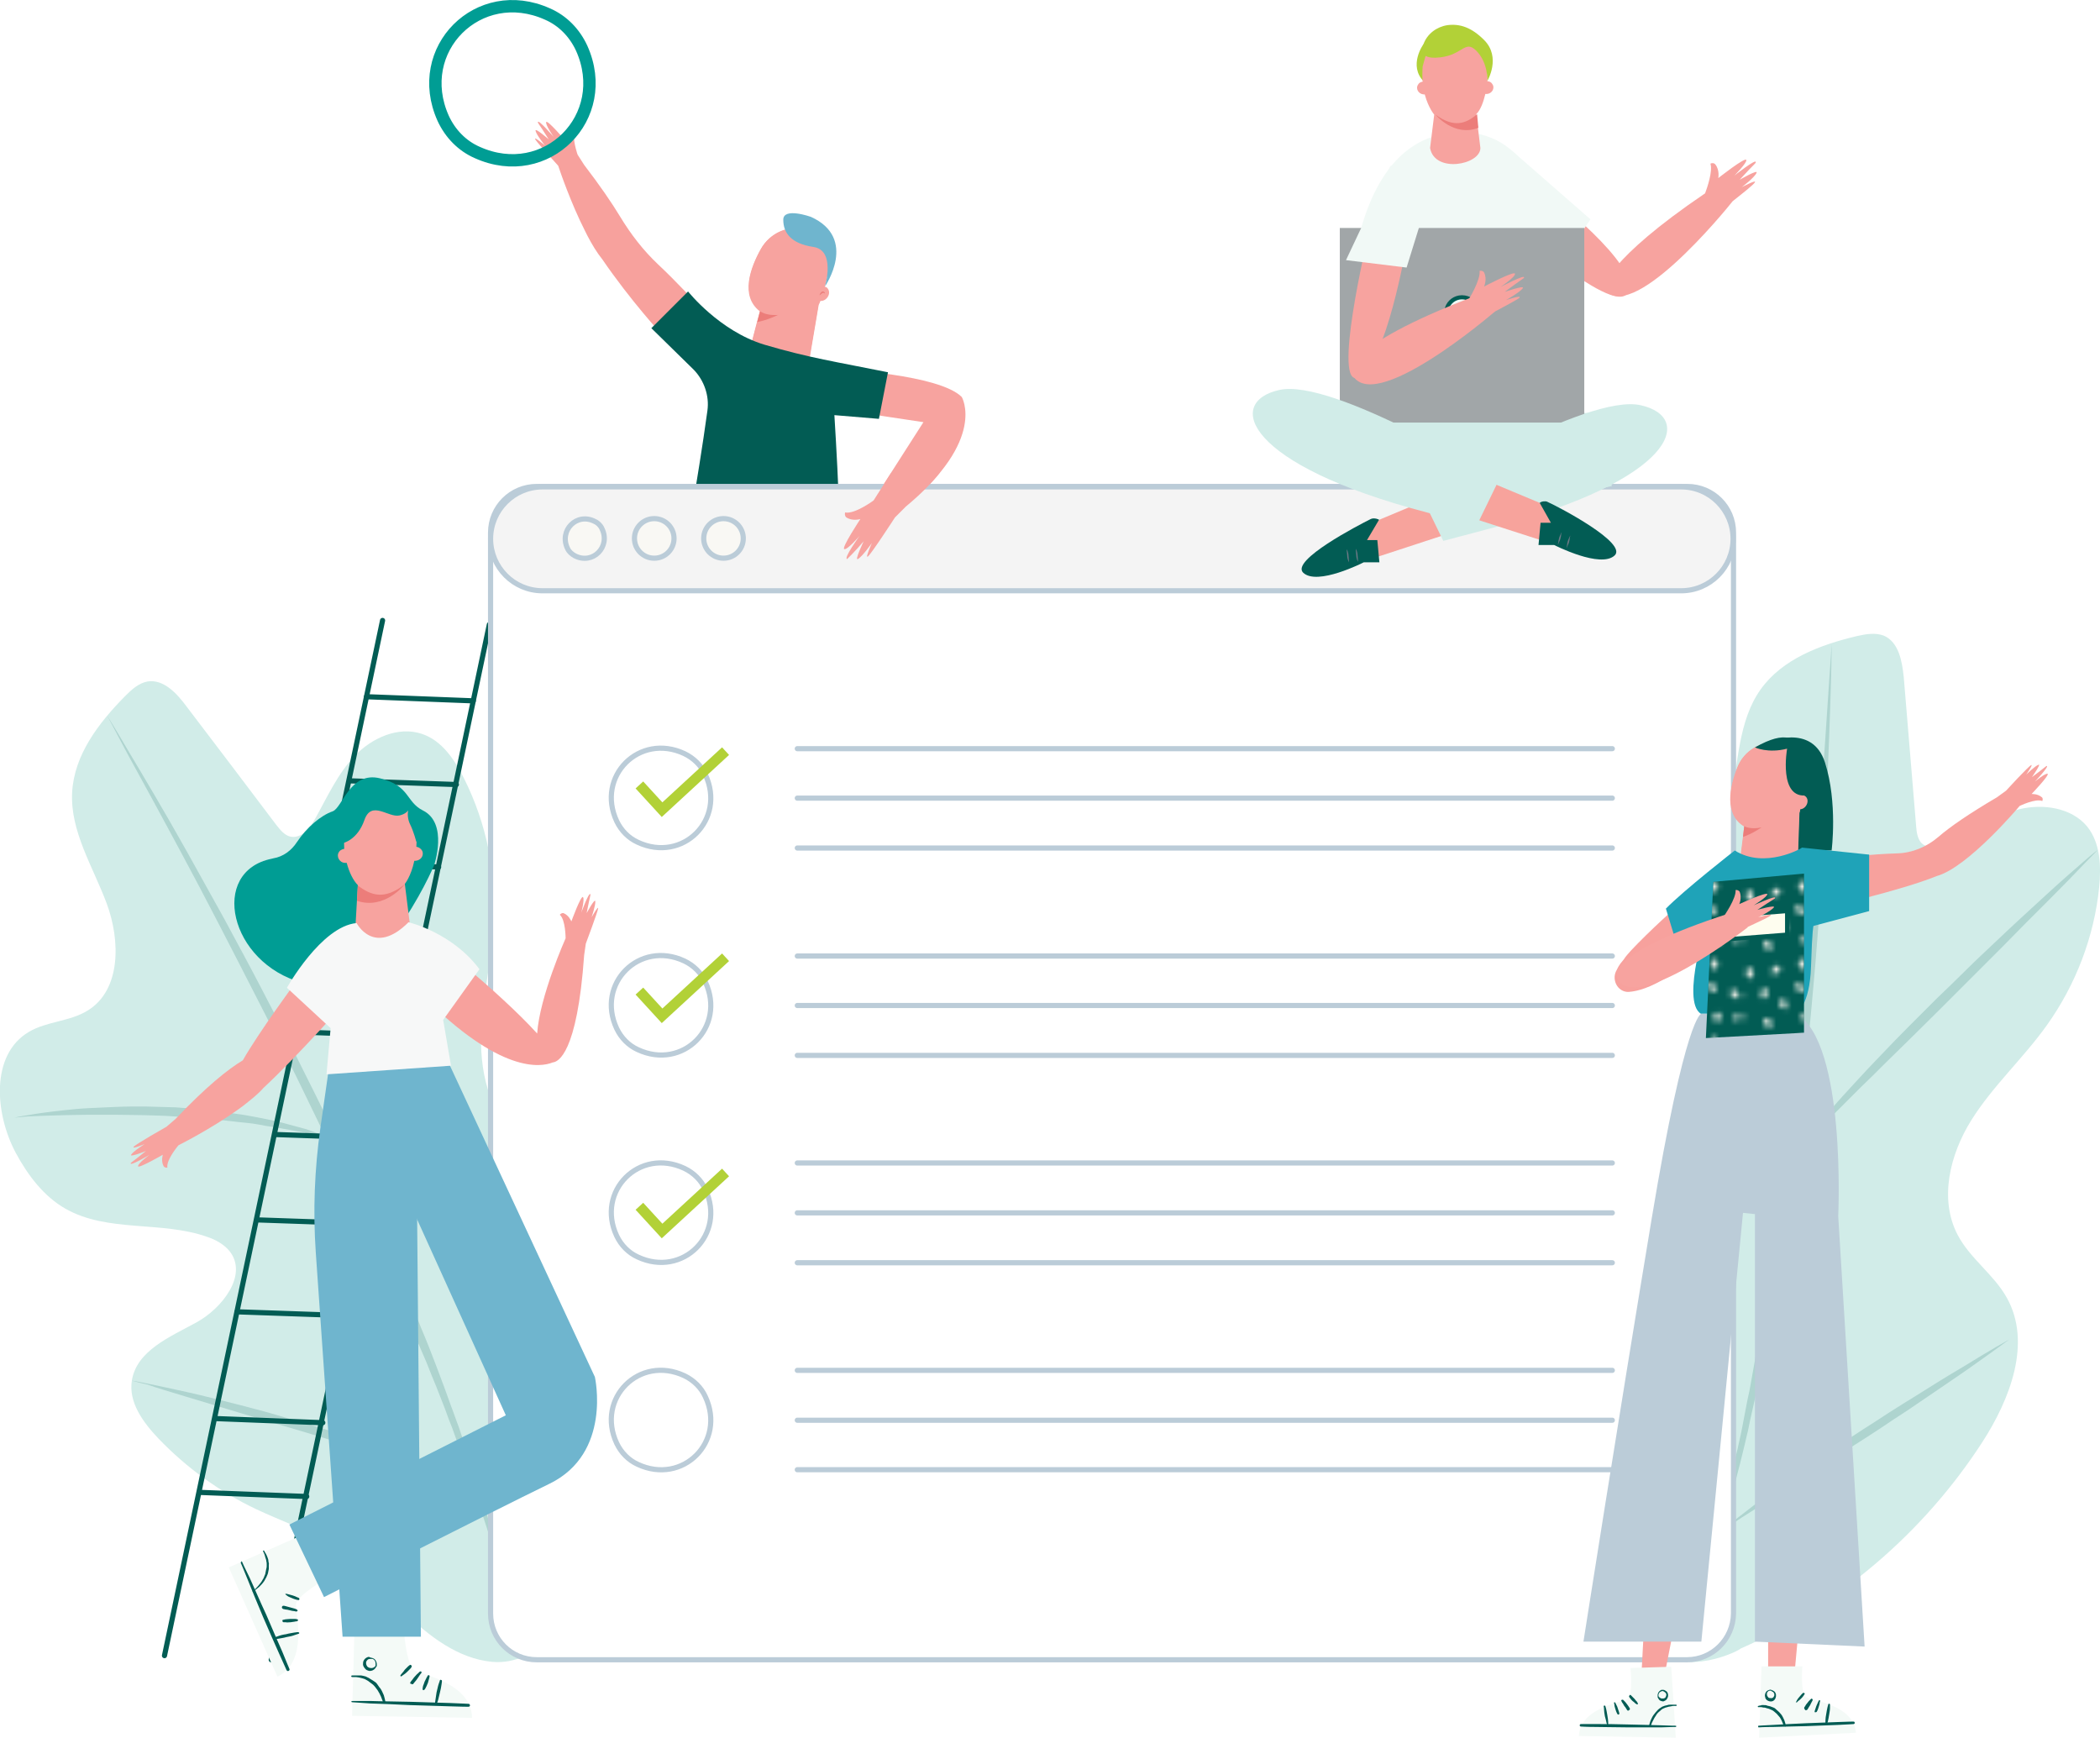 <?xml version="1.0" encoding="utf-8"?>
<!-- Generator: Adobe Illustrator 18.0.0, SVG Export Plug-In . SVG Version: 6.00 Build 0)  -->
<!DOCTYPE svg PUBLIC "-//W3C//DTD SVG 1.1//EN" "http://www.w3.org/Graphics/SVG/1.1/DTD/svg11.dtd">
<svg version="1.1" id="Layer_1" xmlns:x="http://ns.adobe.com/Extensibility/1.0/" xmlns:i="http://ns.adobe.com/AdobeIllustrator/10.0/" xmlns:graph="http://ns.adobe.com/Graphs/1.0/"
	 xmlns="http://www.w3.org/2000/svg" xmlns:xlink="http://www.w3.org/1999/xlink" x="0px" y="0px" viewBox="0 0 509.4 421.5"
	 enable-background="new 0 0 509.4 421.5" xml:space="preserve">
<pattern  x="-1931.2" y="-115.5" width="16.1" height="14.4" patternUnits="userSpaceOnUse" id="Motivo_nuevo" viewBox="1.5 -14.4 16.1 14.4" overflow="visible">
	<g>
		<polygon fill="none" points="1.5,-14.4 17.6,-14.4 17.6,0 1.5,0 		"/>
		<g>
			<path fill="#F0EFE7" d="M17.5-3.3c0.3,0.2,0.4,0.5,0.4,0.8c0,0.3-0.2,0.6-0.5,0.7c0,0-0.1,0-0.2,0c-0.1,0-0.1-0.1-0.1-0.1
				c-0.2-0.3-0.3-0.7-0.2-1c0.1-0.3,0.6-0.6,0.9-0.3c0.2,0.2,0.2,0.4,0.2,0.7"/>
		</g>
		<g>
			<path fill="#F0EFE7" d="M16.4-7.8c0.4-0.1,0.8,0,1.1,0.3c0.3,0.3,0.4,0.7,0.2,1.1c0,0.1-0.1,0.1-0.1,0.2c-0.1,0-0.2,0-0.2,0
				c-0.5-0.1-0.9-0.3-1.2-0.7c-0.2-0.4,0-1,0.4-1.1c0.3,0,0.6,0.2,0.8,0.4"/>
			<path fill="#F0EFE7" d="M12-9.1c0.4-0.1,0.8,0,1.1,0.3c0.3,0.3,0.4,0.7,0.2,1.1c0,0.1-0.1,0.1-0.1,0.2c-0.1,0-0.2,0-0.2,0
				c-0.5-0.1-0.9-0.3-1.2-0.7c-0.2-0.4,0-1,0.4-1.1c0.3,0,0.6,0.2,0.8,0.4"/>
			<path fill="#F0EFE7" d="M13.8-3.6c0.3,0.2,0.5,0.6,0.5,1c0,0.4-0.3,0.8-0.7,0.9c-0.1,0-0.1,0.1-0.2,0c-0.1,0-0.1-0.1-0.2-0.2
				C13-2.1,12.8-2.6,12.9-3c0.1-0.4,0.8-0.7,1.1-0.4c0.2,0.2,0.3,0.6,0.3,0.9"/>
			<path fill="#F0EFE7" d="M5.8-2.3c0.4-0.1,0.8,0,1.1,0.3c0.3,0.3,0.4,0.7,0.2,1.1c0,0.1-0.1,0.1-0.1,0.2c-0.1,0-0.2,0-0.2,0
				C6.3-0.7,5.8-0.9,5.6-1.3c-0.2-0.4,0-1,0.4-1.1c0.3,0,0.6,0.2,0.8,0.4"/>
			<path fill="#F0EFE7" d="M3.1-12c0.3,0.2,0.5,0.6,0.5,1c0,0.4-0.3,0.8-0.7,0.9c-0.1,0-0.1,0.1-0.2,0c-0.1,0-0.1-0.1-0.2-0.2
				c-0.3-0.4-0.4-0.9-0.3-1.3c0.1-0.4,0.8-0.7,1.1-0.4c0.2,0.2,0.3,0.6,0.3,0.9"/>
			<path fill="#F0EFE7" d="M1.4-3.3c0.3,0.2,0.4,0.5,0.4,0.8c0,0.3-0.2,0.6-0.5,0.7c0,0-0.1,0-0.2,0C1-1.8,1-1.8,0.9-1.9
				c-0.2-0.3-0.3-0.7-0.2-1c0.1-0.3,0.6-0.6,0.9-0.3c0.2,0.2,0.2,0.4,0.2,0.7"/>
			<path fill="#F0EFE7" d="M8.9-6.1c0.4,0,0.8,0.2,1,0.6c0.2,0.3,0.2,0.8,0,1.2c0,0.1-0.1,0.1-0.1,0.1c-0.1,0-0.2,0-0.2,0
				c-0.4-0.2-0.9-0.5-1-0.9c-0.1-0.4,0.2-1,0.7-1c0.3,0,0.5,0.3,0.7,0.6"/>
			<path fill="#F0EFE7" d="M13.1-13.9c0.4,0.2,0.6,0.6,0.6,1c0,0.4-0.2,0.8-0.5,1c-0.1,0-0.1,0.1-0.2,0.1c-0.1,0-0.1-0.1-0.2-0.1
				c-0.3-0.4-0.5-0.8-0.5-1.3c0.1-0.5,0.7-0.8,1-0.6c0.3,0.2,0.3,0.5,0.4,0.8"/>
			<path fill="#F0EFE7" d="M8.7-12.4c0.1,0.4,0,0.8-0.3,1.1C8.1-11,7.7-10.9,7.3-11c-0.1,0-0.1,0-0.2-0.1c0-0.1,0-0.2,0-0.2
				c0.1-0.5,0.2-1,0.6-1.2c0.4-0.2,1-0.1,1.1,0.4c0,0.3-0.2,0.6-0.4,0.8"/>
			<path fill="#F0EFE7" d="M5.9-8.2c0.3,0.2,0.5,0.7,0.4,1.1C6.3-6.7,6-6.3,5.6-6.2c-0.1,0-0.1,0-0.2,0c-0.1,0-0.1-0.1-0.2-0.2
				C5-6.8,4.9-7.3,5.1-7.7C5.3-8.1,5.9-8.4,6.2-8c0.2,0.2,0.2,0.6,0.2,0.9"/>
		</g>
		<g>
			<path fill="#F0EFE7" d="M0.3-7.8c0.4-0.1,0.8,0,1.1,0.3c0.3,0.3,0.4,0.7,0.2,1.1c0,0.1-0.1,0.1-0.1,0.2c-0.1,0-0.2,0-0.2,0
				C0.8-6.2,0.3-6.4,0.1-6.8s0-1,0.4-1.1c0.3,0,0.6,0.2,0.8,0.4"/>
		</g>
	</g>
</pattern>
<g>
	<path fill="#F7A39F" d="M233.3,96.3c-5.5-5.5-29.5-6.7-29.5-6.7l-1.8,9.5l22,3.3l-12.1,18.9c0,0-4.6,3.4-6.9,2.9
		c-0.1,0.3-0.1,0.9,0.3,1.2c1.5,1,3.4,0.4,3.4,0.4s-4.7,7.1-3.9,7.3c0.8,0.2,3.7-3.2,3.7-3.2s-4,5.5-3,5.6c0,0,1.7-1.6,4-4.3
		c0,0-2.3,4.8-1.4,4.3c1.1-0.6,3.4-3.9,3.4-3.9s-1.7,3.8-1,3.3c0.7-0.4,6.6-9.5,6.6-9.5l2.6-2.6C239.4,106.6,233.3,96.3,233.3,96.3z
		"/>
	<g>
		<g>
			<g>
				<path fill="#F7A39F" d="M184.5,60.5c-2.5,4.5-5,11.3-0.2,15l-3.6,13.8c0,0,2.5,7,14.8,2.4l3-17.7c0,0,5.1-11.3,0.9-15.9
					c-1-1.2-2.3-1.9-3.6-2.3C191.4,54.5,186.7,56.5,184.5,60.5z"/>
				<g>
					<g>
						<g>
							<path fill="#F7A39F" d="M200,69.5c1-3.7,1.8-8.7-0.6-11.5c-1-1.2-2.3-1.9-3.6-2.3c-4.4-1.3-9,0.7-11.2,4.7
								c-2.5,4.5-5,11.3-0.2,15l-3.6,13.8c0,0,2.5,7,14.8,2.4l3-17.7c0,0,0.2-0.3,0.4-0.9c1.7,0.1,2.9-2.2,1.5-3.3L200,69.5z"/>
							<g>
								<path fill="#EC7D7A" d="M198.8,71.6c0,0,0-0.1,0.1-0.3c0.1-0.2,0.2-0.3,0.4-0.5c0.1-0.1,0.3-0.1,0.4-0.1
									c0.1,0,0.2,0.1,0.3,0.2c0.1,0.1,0.1,0.3,0.1,0.3c0,0-0.1-0.1-0.2-0.1c-0.1-0.1-0.3-0.1-0.4,0c-0.2,0.1-0.3,0.2-0.4,0.3
									C198.9,71.6,198.8,71.6,198.8,71.6z"/>
							</g>
						</g>
						<path fill="#EC7D7A" d="M184.4,75.5c0,0,1.3,1.1,4.3,0.9c0,0-2.6,1.3-5,1.7L184.4,75.5z"/>
					</g>
				</g>
			</g>
		</g>
		<path fill="#6FB5CE" d="M196.7,52.6c0,0-6.7-2.4-6.7,0.7c0,3.2,1.9,5.8,7.3,6.6c5.5,0.8,2.8,9.6,2.8,9.6S208.2,57.8,196.7,52.6z"
			/>
	</g>
	<path fill="#F7A19D" d="M159.6,64.1c-3.6-3.4-6.6-7.3-9.2-11.6c-2-3.3-4.8-7.4-8.7-12.5h0l-1.6-2.5c0,0,0-0.1-0.1-0.3l0,0
		c-0.4-1.3-1.2-4.2-0.5-5.5c-0.2-0.2-0.7-0.3-1,0c-1.1,1-1.1,2.7-1.1,2.7s-4.6-5.4-4.9-4.8c-0.3,0.6,1.8,3.6,1.8,3.6
		s-3.7-4.3-3.8-3.6c-0.1,0.3,0,0,2.6,4.2c0,0-3.3-2.9-3.2-2.1c0.2,1,2.3,3.6,2.3,3.6s-2.6-2.2-2.4-1.6c0.1,0.5,4,4.7,5.6,6.5l0,0
		c0.5,1.5,3.1,9.1,6.5,15.8c0.2,0.4,0.4,0.8,0.6,1.2c1.1,2.1,2.3,4.1,3.6,5.7c6.9,10.1,14.5,18.3,14.5,18.3l8.2-7.8
		C168.7,73.4,164.4,68.6,159.6,64.1z"/>
	<path id="XMLID_1_" fill="#025C54" d="M166.9,70.7c0,0,7.6,9.6,18.5,12.9c10.8,3.2,17.6,4.2,30,6.7l-2.2,11.3l-10.8-0.9
		c0,0,0.7,11.1,1,19.1h-34.9c0,0,2-12,3.1-20.2c0.5-3.6-0.8-7.3-3.3-9.9L158,79.6L166.9,70.7z"/>
	<path fill="none" stroke="#009D94" stroke-width="3" stroke-miterlimit="10" d="M141.1,11.7c7.5,16.7-8.6,32.8-25.3,25.3
		c-3.7-1.6-6.6-4.6-8.3-8.3C100,12,116.1-4.1,132.8,3.4C136.5,5,139.4,8,141.1,11.7z"/>
	<g>
		<g>
			<g>
				<path fill="#D1ECE8" d="M119.3,403.1c-8.2-0.8-15.2-6.2-21.1-11.9c-5.9-5.7-11.3-12.1-18.2-16.6c-5.5-3.6-11.9-5.7-17.8-8.5
					c-8.9-4.2-17-10.1-23.8-17.2c-3.7-3.9-7.3-8.8-6.4-14.1c1.2-7.2,9.2-10.5,15.6-14c6.4-3.5,12.6-11.6,8.1-17.3
					c-1.4-1.7-3.4-2.8-5.5-3.5c-11.1-3.9-24.1-1-34.3-6.8c-5.3-3-9.2-8.2-12.1-13.6c-5.1-9.6-6.1-23.8,3.2-29.3
					c4.4-2.6,10-2.5,14.3-5.2c8.1-5,7.9-17,4.6-25.9c-3.3-8.9-8.9-17.5-8.4-27c0.5-9.1,6.4-16.8,12.8-23.3c1.6-1.6,3.3-3.2,5.5-3.6
					c3.9-0.6,7.1,2.9,9.4,6c7.3,9.6,14.6,19.2,21.9,28.9c0.9,1.1,1.8,2.3,3.2,2.7c2.7,0.7,4.9-2,6.2-4.4c2.9-5.2,5.4-10.8,9.6-15.2
					c4.1-4.3,10.5-7.2,16.2-5.3c4.9,1.6,8,6.3,10.3,10.9c5.4,10.8,7.9,23,7.2,35.1c-0.6,9.8-3.2,19.4-3.1,29.2
					c0.1,9.8,3.6,20.5,12.2,25.3c5.6,3.2,12.6,3.4,18.2,6.4c11,5.9,13.9,20.4,13.8,32.9c-0.2,26.1-8.2,52-22.6,73.7
					C138.2,391.4,131,404.2,119.3,403.1z"/>
			</g>
			<g>
				<g opacity="0.17">
					<path fill="#025C54" d="M26,173.6c0,0,2,3.2,5.4,9c3.4,5.7,8.3,13.9,13.9,23.9c2.8,5,5.8,10.4,9,16.2
						c3.1,5.8,6.4,11.8,9.7,18.2c3.3,6.3,6.7,12.9,10,19.6c3.4,6.7,6.7,13.6,10,20.5c3.2,6.9,6.4,13.8,9.5,20.7
						c1.5,3.4,3,6.8,4.4,10.2c1.4,3.4,2.9,6.7,4.2,10.1c1.4,3.3,2.7,6.6,3.9,9.8c0.6,1.6,1.2,3.2,1.8,4.8c0.6,1.6,1.1,3.1,1.7,4.7
						c0.6,1.5,1.1,3.1,1.7,4.6c0.5,1.5,1,3,1.5,4.4c0.5,1.5,1,2.9,1.5,4.3c0.5,1.4,0.9,2.8,1.3,4.2c0.9,2.7,1.7,5.3,2.4,7.8
						c0.7,2.5,1.4,4.9,2,7.1c0.6,2.3,1.1,4.4,1.6,6.3c0.4,2,0.8,3.8,1.2,5.4c0.8,3.2,1.1,5.9,1.5,7.6c0.3,1.8,0.5,2.7,0.5,2.7
						s-0.2-0.9-0.6-2.7c-0.4-1.7-0.9-4.3-1.8-7.5c-0.4-1.6-0.9-3.4-1.4-5.3c-0.6-1.9-1.2-4-1.8-6.2c-0.6-2.2-1.4-4.6-2.2-7
						c-0.4-1.2-0.8-2.5-1.2-3.8c-0.4-1.3-0.9-2.6-1.4-4c-0.5-1.3-0.9-2.7-1.4-4.1c-0.5-1.4-1-2.8-1.6-4.3c-0.5-1.4-1.1-2.9-1.6-4.4
						c-0.6-1.5-1.2-3-1.7-4.5c-0.6-1.5-1.2-3.1-1.8-4.6c-0.6-1.6-1.3-3.1-1.9-4.7c-0.6-1.6-1.3-3.2-2-4.8c-0.7-1.6-1.4-3.2-2-4.9
						c-2.7-6.6-5.7-13.3-8.8-20.2c-3.1-6.8-6.3-13.7-9.5-20.6c-3.3-6.9-6.6-13.7-9.9-20.5c-3.3-6.7-6.6-13.3-9.9-19.7
						c-6.5-12.7-12.6-24.6-18-34.6c-2.7-5-5.2-9.7-7.4-13.7c-2.2-4.1-4.2-7.6-5.8-10.6C27.8,176.9,26,173.6,26,173.6z"/>
				</g>
				<g opacity="0.17">
					<path fill="#025C54" d="M3.5,271.1c0,0,1.2-0.3,3.3-0.6c1.1-0.2,2.3-0.4,3.8-0.6c1.5-0.2,3.1-0.4,5-0.6
						c1.8-0.2,3.8-0.4,5.9-0.5c2.1-0.1,4.3-0.2,6.6-0.3c2.3-0.1,4.7-0.1,7.1-0.1c2.4,0.1,4.8,0.1,7.3,0.2c2.4,0.2,4.9,0.3,7.3,0.6
						c2.4,0.2,4.8,0.5,7,0.9c2.3,0.3,4.5,0.7,6.5,1.1c2.1,0.4,4,0.8,5.8,1.3c1.8,0.5,3.4,0.9,4.8,1.3c1.4,0.4,2.6,0.9,3.6,1.3
						c2,0.7,3.1,1.2,3.1,1.2s-1.2-0.3-3.3-0.7c-1-0.2-2.3-0.6-3.7-0.9c-1.5-0.3-3.1-0.6-4.9-0.9c-0.9-0.2-1.8-0.3-2.8-0.5
						c-1-0.1-2-0.3-3-0.5c-2-0.4-4.2-0.5-6.5-0.8c-2.2-0.3-4.6-0.4-7-0.7c-2.4-0.3-4.8-0.3-7.2-0.5c-2.4-0.2-4.8-0.2-7.2-0.3
						c-2.4,0-4.7-0.1-7-0.1c-2.3,0-4.5,0-6.6,0c-2.1,0-4.1,0.1-5.9,0.1c-3.6,0.1-6.7,0.2-8.8,0.3C4.7,271,3.5,271.1,3.5,271.1z"/>
				</g>
				<g opacity="0.17">
					<path fill="#025C54" d="M32,334.9c0,0,1.4,0.2,3.7,0.7c2.4,0.5,5.8,1.2,9.8,2.1c4,0.9,8.7,2.1,13.8,3.4
						c2.5,0.7,5.1,1.3,7.7,2.1c2.6,0.8,5.3,1.5,7.9,2.3c2.6,0.8,5.3,1.6,7.9,2.4c2.6,0.8,5.1,1.7,7.6,2.5c2.5,0.8,4.8,1.7,7,2.5
						c2.2,0.8,4.3,1.7,6.2,2.5c1.9,0.8,3.7,1.6,5.2,2.3c1.5,0.7,2.8,1.4,3.9,2c1,0.6,1.9,1.1,2.4,1.5c0.5,0.4,0.8,0.6,0.8,0.6
						s-0.3-0.2-0.9-0.5c-0.6-0.3-1.4-0.7-2.5-1.2c-1.1-0.5-2.5-1.1-4-1.7c-1.6-0.6-3.4-1.2-5.3-1.9c-2-0.7-4.1-1.4-6.3-2.1
						c-2.3-0.7-4.6-1.5-7.1-2.2c-2.5-0.8-5-1.5-7.6-2.3c-2.6-0.8-5.2-1.6-7.9-2.4c-5.3-1.6-10.6-3.1-15.5-4.6
						c-5-1.5-9.6-2.9-13.6-4.1c-4-1.2-7.3-2.2-9.6-3C33.3,335.3,32,334.9,32,334.9z"/>
				</g>
				<g>
					<path fill="#7A8C9B" d="M152.9,292.9c0,0-1.9,4.9-4.9,12.1c-1.5,3.6-3.3,7.8-5.3,12.3c-1,2.2-2,4.5-3,6.9
						c-1,2.3-2.1,4.7-3.2,7.1c-1.1,2.4-2.2,4.7-3.2,7.1c-1.1,2.3-2.1,4.6-3.2,6.8c-1,2.2-2,4.4-3,6.4c-1,2-1.9,3.9-2.7,5.7
						c-1.7,3.5-3.1,6.5-4,8.5c-0.9,2.1-1.5,3.3-1.5,3.3s0.4-1.2,1.1-3.4c0.7-2.2,1.8-5.2,3.3-8.9c1.4-3.7,3.1-7.9,5-12.4
						c1-2.2,1.9-4.6,3-6.9c1-2.3,2.1-4.7,3.2-7.1c1.1-2.4,2.2-4.7,3.3-7.1c1.1-2.3,2.2-4.6,3.2-6.8c2.1-4.4,4.1-8.5,5.9-12
						C150.4,297.4,152.9,292.9,152.9,292.9z"/>
				</g>
			</g>
		</g>
		<g>
			<g>
				<path fill="#D1ECE8" d="M400,399.9c-6.5-5-9.5-13.3-11.5-21.3c-1.9-8-3-16.3-6.4-23.8c-2.8-6-7-11.2-10.5-16.7
					c-5.2-8.3-8.9-17.6-10.9-27.3c-1.1-5.3-1.4-11.4,2.2-15.4c4.8-5.4,13.4-4,20.7-3.5c7.3,0.5,16.8-3,16.1-10.3
					c-0.2-2.2-1.4-4.2-2.8-5.9c-7.3-9.2-19.8-13.7-25.3-24.1c-2.9-5.4-3.4-11.8-2.9-18c0.9-10.8,7.6-23.3,18.4-23
					c5.1,0.2,9.7,3.3,14.8,3.3c9.5,0.1,15.8-10.1,17.8-19.4c2-9.3,1.9-19.6,7.4-27.3c5.3-7.4,14.5-10.8,23.3-12.9
					c2.2-0.5,4.5-0.9,6.6-0.1c3.6,1.6,4.4,6.2,4.8,10.1c1,12,2,24.1,3,36.1c0.1,1.4,0.3,2.9,1.2,4c1.9,2,5.2,0.9,7.6-0.4
					c5.3-2.9,10.4-6.3,16.2-7.7c5.8-1.4,12.7-0.4,16.5,4.2c3.2,4,3.4,9.6,2.9,14.7c-1.2,12-5.7,23.7-12.7,33.5
					c-5.7,8-13.1,14.7-18.3,23c-5.2,8.3-7.9,19.2-3.3,27.9c3,5.7,8.8,9.6,11.9,15.2c6.1,10.9,0.8,24.6-6,35.1
					c-14.2,21.9-34.8,39.5-58.6,50C422.2,400.2,409.2,407.1,400,399.9z"/>
			</g>
			<g>
				<g opacity="0.17">
					<path fill="#025C54" d="M444.3,156.2c0,0,0,3.8-0.2,10.5c-0.2,6.7-0.5,16.2-1.1,27.6c-0.3,5.7-0.7,11.9-1.1,18.4
						c-0.4,6.5-0.9,13.4-1.5,20.6c-0.6,7.1-1.3,14.5-2,21.9c-0.8,7.5-1.6,15-2.6,22.6c-1,7.6-2,15.1-3.1,22.6
						c-0.6,3.7-1.1,7.4-1.7,11c-0.6,3.6-1.2,7.2-1.9,10.7c-0.6,3.5-1.3,7-2,10.4c-0.3,1.7-0.7,3.4-1,5c-0.4,1.6-0.7,3.3-1.1,4.9
						c-0.4,1.6-0.7,3.2-1,4.7c-0.4,1.5-0.7,3.1-1.1,4.6c-0.4,1.5-0.7,3-1.1,4.4c-0.4,1.4-0.7,2.9-1.1,4.2c-0.7,2.8-1.4,5.4-2.2,7.9
						c-0.8,2.5-1.4,4.9-2.1,7.1c-0.7,2.2-1.4,4.3-2,6.2c-0.7,1.9-1.3,3.6-1.9,5.2c-1.1,3.2-2.2,5.5-2.8,7.2c-0.7,1.7-1,2.5-1,2.5
						s0.3-0.9,0.9-2.6c0.6-1.7,1.5-4.1,2.5-7.3c0.5-1.6,1.1-3.3,1.7-5.2c0.6-1.9,1.2-4,1.8-6.2c0.7-2.2,1.2-4.6,1.9-7.1
						c0.3-1.3,0.7-2.5,1-3.9c0.3-1.3,0.6-2.7,1-4.1c0.3-1.4,0.7-2.8,1-4.2c0.3-1.5,0.6-2.9,1-4.4c0.3-1.5,0.7-3,1-4.6
						c0.3-1.6,0.6-3.1,0.9-4.7c0.3-1.6,0.6-3.2,1-4.9c0.3-1.7,0.6-3.3,0.9-5c0.3-1.7,0.6-3.4,0.9-5.1c0.3-1.7,0.6-3.5,0.9-5.2
						c1.2-7,2.3-14.3,3.4-21.7c1.1-7.4,2.1-15,3-22.5c0.9-7.6,1.8-15.1,2.6-22.6c0.8-7.5,1.6-14.8,2.2-21.9
						c1.4-14.2,2.5-27.5,3.4-38.9c0.4-5.7,0.8-10.9,1.1-15.6c0.3-4.6,0.6-8.7,0.8-12C444.1,160,444.3,156.2,444.3,156.2z"/>
				</g>
				<g>
					<path fill="#7A8C9B" d="M373,226.4c0,0,1.1,0.4,3.1,1.3c1,0.4,2.2,1,3.5,1.6c1.3,0.6,2.9,1.3,4.5,2.2c1.6,0.8,3.4,1.7,5.2,2.8
						c1.8,1,3.8,2.1,5.7,3.3c2,1.2,4,2.4,6,3.7c2,1.4,4,2.7,6,4.1c2,1.5,4,2.9,5.8,4.4c1.9,1.5,3.7,3,5.5,4.5c1.7,1.5,3.4,3,4.9,4.5
						c1.5,1.5,3,2.8,4.2,4.2c1.2,1.4,2.4,2.6,3.4,3.7c1,1.1,1.7,2.2,2.4,3c1.3,1.7,2,2.7,2,2.7s-0.9-0.9-2.4-2.4
						c-0.8-0.8-1.6-1.7-2.7-2.7c-1.1-1-2.3-2.1-3.6-3.4c-0.6-0.6-1.4-1.3-2.1-1.9c-0.7-0.6-1.5-1.3-2.3-2c-1.5-1.4-3.3-2.7-5-4.2
						c-1.7-1.5-3.6-2.8-5.5-4.3c-1.9-1.5-3.9-2.8-5.8-4.3c-2-1.4-4-2.8-5.9-4.1c-2-1.3-3.9-2.7-5.8-3.9c-1.9-1.2-3.7-2.4-5.5-3.5
						c-1.8-1.1-3.5-2.1-5-3.1c-3.1-1.9-5.7-3.4-7.6-4.5C374.1,227,373,226.4,373,226.4z"/>
				</g>
				<g>
					<path fill="#7A8C9B" d="M362.9,295.5c0,0,1,0.9,2.8,2.6c1.7,1.7,4.2,4.1,7.1,7.1c2.9,3,6.3,6.4,9.8,10.2
						c1.8,1.9,3.6,3.9,5.4,5.9c1.8,2,3.6,4.1,5.5,6.2c1.8,2.1,3.6,4.2,5.4,6.3c1.8,2.1,3.4,4.2,5.1,6.2c1.6,2,3.1,4,4.6,5.9
						c1.4,1.9,2.7,3.7,3.9,5.4c1.2,1.7,2.2,3.3,3.1,4.8c0.9,1.4,1.6,2.7,2.2,3.8c0.6,1.1,1,1.9,1.2,2.6c0.2,0.6,0.4,0.9,0.4,0.9
						s-0.2-0.3-0.5-0.9c-0.3-0.6-0.8-1.4-1.5-2.4c-0.7-1-1.5-2.2-2.5-3.6c-1-1.3-2.2-2.8-3.5-4.5c-1.3-1.6-2.7-3.3-4.2-5.2
						c-1.5-1.8-3.1-3.7-4.8-5.7c-1.7-2-3.4-4-5.2-6.1c-1.8-2.1-3.6-4.1-5.4-6.2c-3.6-4.2-7.2-8.3-10.6-12.2
						c-3.4-3.9-6.6-7.6-9.3-10.7c-2.7-3.2-4.9-5.8-6.5-7.6C363.7,296.6,362.9,295.5,362.9,295.5z"/>
				</g>
				<g opacity="0.17">
					<path fill="#025C54" d="M508.9,206.1c0,0-1.1,1.2-3.2,3.3c-2,2.1-4.9,5.1-8.4,8.6c-1.8,1.8-3.7,3.7-5.7,5.7
						c-2,2-4.1,4.2-6.3,6.4c-4.4,4.4-9.1,9.1-13.8,13.8c-4.7,4.7-9.4,9.3-13.9,13.7c-2.2,2.2-4.3,4.3-6.4,6.3c-2,2-3.9,3.9-5.7,5.7
						c-1.7,1.8-3.4,3.4-4.8,4.8c-1.4,1.5-2.6,2.7-3.6,3.8c-2,2.1-3.1,3.4-3.1,3.4s1-1.3,2.8-3.6c0.9-1.2,2-2.5,3.3-4.1
						c1.3-1.6,2.8-3.3,4.4-5.2c1.6-1.9,3.5-3.9,5.4-6c1.9-2.1,4-4.3,6.2-6.6c2.2-2.3,4.4-4.6,6.7-6.9c2.3-2.3,4.7-4.7,7-7
						c2.4-2.3,4.8-4.6,7.1-6.9c2.3-2.3,4.7-4.5,6.9-6.6c4.5-4.3,8.8-8.2,12.5-11.6c3.7-3.4,6.8-6.1,9-8c1.1-1,2-1.7,2.6-2.2
						C508.5,206.4,508.9,206.1,508.9,206.1z"/>
				</g>
				<g opacity="0.17">
					<path fill="#025C54" d="M487.4,324.9c0,0-4.2,3.1-10.6,7.6c-3.2,2.2-7,4.8-11,7.5c-2,1.4-4.1,2.8-6.3,4.2
						c-2.1,1.4-4.3,2.9-6.5,4.3c-2.2,1.4-4.4,2.8-6.5,4.2c-2.1,1.4-4.3,2.8-6.3,4.1c-2.1,1.3-4.1,2.6-5.9,3.8
						c-1.9,1.2-3.7,2.3-5.3,3.4c-3.3,2.1-6.1,3.8-8,5.1c-1.9,1.2-3,2-3,2s1-0.9,2.7-2.3c1.8-1.4,4.4-3.4,7.5-5.8
						c3.2-2.3,6.9-5,10.9-7.7c2-1.4,4.1-2.8,6.2-4.2c2.1-1.4,4.3-2.9,6.5-4.3c2.2-1.4,4.4-2.8,6.5-4.2c2.2-1.4,4.3-2.7,6.4-4
						c4.1-2.6,8-5,11.4-7C482.9,327.4,487.4,324.9,487.4,324.9z"/>
				</g>
			</g>
		</g>
		<g>
			
				<line fill="#F9F8F4" stroke="#025C54" stroke-width="1.253" stroke-linecap="round" stroke-miterlimit="10" x1="118.7" y1="151.5" x2="65.8" y2="402.6"/>
			
				<line fill="#F9F8F4" stroke="#025C54" stroke-width="1.253" stroke-linecap="round" stroke-miterlimit="10" x1="92.8" y1="150.5" x2="39.9" y2="401.6"/>
			
				<line fill="#F9F8F4" stroke="#025C54" stroke-width="1.253" stroke-linecap="round" stroke-miterlimit="10" x1="88.9" y1="169" x2="114.8" y2="170"/>
			
				<line fill="#F9F8F4" stroke="#025C54" stroke-width="1.253" stroke-linecap="round" stroke-miterlimit="10" x1="84.8" y1="189.4" x2="110.7" y2="190.3"/>
			
				<line fill="#F9F8F4" stroke="#025C54" stroke-width="1.253" stroke-linecap="round" stroke-miterlimit="10" x1="80.5" y1="209.3" x2="106.4" y2="210.3"/>
			
				<line fill="#F9F8F4" stroke="#025C54" stroke-width="1.253" stroke-linecap="round" stroke-miterlimit="10" x1="76.9" y1="228.9" x2="102.8" y2="229.8"/>
			
				<line fill="#F9F8F4" stroke="#025C54" stroke-width="1.253" stroke-linecap="round" stroke-miterlimit="10" x1="72.2" y1="250.3" x2="98.1" y2="251.3"/>
			
				<line fill="#F9F8F4" stroke="#025C54" stroke-width="1.253" stroke-linecap="round" stroke-miterlimit="10" x1="66.9" y1="275.2" x2="92.8" y2="276.1"/>
			
				<line fill="#F9F8F4" stroke="#025C54" stroke-width="1.253" stroke-linecap="round" stroke-miterlimit="10" x1="62.3" y1="295.9" x2="88.3" y2="296.8"/>
			
				<line fill="#F9F8F4" stroke="#025C54" stroke-width="1.253" stroke-linecap="round" stroke-miterlimit="10" x1="57.5" y1="318.2" x2="83.4" y2="319.1"/>
			
				<line fill="#F9F8F4" stroke="#025C54" stroke-width="1.253" stroke-linecap="round" stroke-miterlimit="10" x1="52.4" y1="344.1" x2="78.3" y2="345.1"/>
			
				<line fill="#F9F8F4" stroke="#025C54" stroke-width="1.253" stroke-linecap="round" stroke-miterlimit="10" x1="48.4" y1="362" x2="74.4" y2="363"/>
		</g>
		<g>
			<g>
				<g>
					<path fill="#FFFFFF" stroke="#BBCCD8" stroke-width="1.253" stroke-linecap="round" stroke-miterlimit="10" d="M409.2,402.6
						H130.2c-6.2,0-11.2-5-11.2-11.2V129.2c0-6.2,5-11.2,11.2-11.2h279.1c6.2,0,11.2,5,11.2,11.2v262.2
						C420.4,397.6,415.4,402.6,409.2,402.6z"/>
					<path fill="#F4F4F4" stroke="#BBCCD8" stroke-width="1.253" stroke-linecap="round" stroke-miterlimit="10" d="M407.8,143.3
						H131.6c-7,0-12.6-5.7-12.6-12.6l0,0c0-7,5.7-12.6,12.6-12.6h276.2c7,0,12.6,5.7,12.6,12.6l0,0
						C420.4,137.6,414.8,143.3,407.8,143.3z"/>
					<g>
						<path fill="#F9F8F4" stroke="#BBCCD8" stroke-width="1.253" stroke-linecap="round" stroke-miterlimit="10" d="M146,128.2
							c2.2,4.4-2.2,8.9-6.6,6.6c-0.7-0.4-1.4-1-1.7-1.7c-2.2-4.4,2.2-8.9,6.6-6.6C145,126.8,145.7,127.5,146,128.2z"/>
						
							<circle fill="#F9F8F4" stroke="#BBCCD8" stroke-width="1.253" stroke-linecap="round" stroke-miterlimit="10" cx="158.7" cy="130.6" r="4.8"/>
						
							<circle fill="#F9F8F4" stroke="#BBCCD8" stroke-width="1.253" stroke-linecap="round" stroke-miterlimit="10" cx="175.5" cy="130.6" r="4.8"/>
					</g>
				</g>
				<g>
					<g>
						<g>
							<path fill="none" stroke="#BBCCD8" stroke-width="1.253" stroke-linecap="round" stroke-miterlimit="10" d="M171.1,338.8
								c5.1,10.9-5.5,21.5-16.4,16.4c-2.2-1-4-2.8-5.1-5.1c-5.1-10.9,5.5-21.5,16.4-16.4C168.3,334.8,170.1,336.6,171.1,338.8z"/>
							
								<line fill="none" stroke="#BBCCD8" stroke-width="1.253" stroke-linecap="round" stroke-miterlimit="10" x1="193.4" y1="332.4" x2="391.1" y2="332.4"/>
							
								<line fill="none" stroke="#BBCCD8" stroke-width="1.253" stroke-linecap="round" stroke-miterlimit="10" x1="193.4" y1="344.5" x2="391.1" y2="344.5"/>
						</g>
						
							<line fill="none" stroke="#BBCCD8" stroke-width="1.253" stroke-linecap="round" stroke-miterlimit="10" x1="193.4" y1="356.5" x2="391.1" y2="356.5"/>
					</g>
					<g>
						<g>
							<g>
								<path fill="none" stroke="#BBCCD8" stroke-width="1.253" stroke-linecap="round" stroke-miterlimit="10" d="M171.1,187.9
									c5.1,10.9-5.5,21.5-16.4,16.4c-2.2-1-4-2.8-5.1-5.1c-5.1-10.9,5.5-21.5,16.4-16.4C168.3,183.9,170.1,185.7,171.1,187.9z"/>
								
									<line fill="none" stroke="#BBCCD8" stroke-width="1.253" stroke-linecap="round" stroke-miterlimit="10" x1="193.4" y1="181.6" x2="391.1" y2="181.6"/>
								
									<line fill="none" stroke="#BBCCD8" stroke-width="1.253" stroke-linecap="round" stroke-miterlimit="10" x1="193.4" y1="193.6" x2="391.1" y2="193.6"/>
							</g>
							
								<line fill="none" stroke="#BBCCD8" stroke-width="1.253" stroke-linecap="round" stroke-miterlimit="10" x1="193.4" y1="205.7" x2="391.1" y2="205.7"/>
						</g>
						<polyline fill="none" stroke="#B2D137" stroke-width="2.505" stroke-miterlimit="10" points="155.1,190.4 160.6,196.4 
							176,182.2 						"/>
					</g>
					<g>
						<g>
							<g>
								<path fill="none" stroke="#BBCCD8" stroke-width="1.253" stroke-linecap="round" stroke-miterlimit="10" d="M171.1,238.2
									c5.1,10.9-5.5,21.5-16.4,16.4c-2.2-1-4-2.8-5.1-5.1c-5.1-10.9,5.5-21.5,16.4-16.4C168.3,234.2,170.1,236,171.1,238.2z"/>
								
									<line fill="none" stroke="#BBCCD8" stroke-width="1.253" stroke-linecap="round" stroke-miterlimit="10" x1="193.4" y1="231.9" x2="391.1" y2="231.9"/>
								
									<line fill="none" stroke="#BBCCD8" stroke-width="1.253" stroke-linecap="round" stroke-miterlimit="10" x1="193.4" y1="243.9" x2="391.1" y2="243.9"/>
							</g>
							
								<line fill="none" stroke="#BBCCD8" stroke-width="1.253" stroke-linecap="round" stroke-miterlimit="10" x1="193.4" y1="256" x2="391.1" y2="256"/>
						</g>
						<polyline fill="none" stroke="#B2D137" stroke-width="2.505" stroke-miterlimit="10" points="155.1,240.4 160.6,246.4 
							176,232.2 						"/>
					</g>
					<g>
						<g>
							<g>
								<path fill="none" stroke="#BBCCD8" stroke-width="1.253" stroke-linecap="round" stroke-miterlimit="10" d="M171.1,288.5
									c5.1,10.9-5.5,21.5-16.4,16.4c-2.2-1-4-2.8-5.1-5.1c-5.1-10.9,5.5-21.5,16.4-16.4C168.3,284.5,170.1,286.3,171.1,288.5z"/>
								
									<line fill="none" stroke="#BBCCD8" stroke-width="1.253" stroke-linecap="round" stroke-miterlimit="10" x1="193.4" y1="282.1" x2="391.1" y2="282.1"/>
								
									<line fill="none" stroke="#BBCCD8" stroke-width="1.253" stroke-linecap="round" stroke-miterlimit="10" x1="193.4" y1="294.2" x2="391.1" y2="294.2"/>
							</g>
							
								<line fill="none" stroke="#BBCCD8" stroke-width="1.253" stroke-linecap="round" stroke-miterlimit="10" x1="193.4" y1="306.3" x2="391.1" y2="306.3"/>
						</g>
						<polyline fill="none" stroke="#B2D137" stroke-width="2.505" stroke-miterlimit="10" points="155.1,292.6 160.6,298.6 
							176,284.4 						"/>
					</g>
				</g>
			</g>
			<path fill="#F7A39F" d="M216.1,114.8l-4.2,6.6c0,0-4.6,3.4-6.9,2.9c-0.1,0.3-0.1,0.9,0.3,1.2c1.5,1,3.4,0.4,3.4,0.4
				s-4.7,7.1-3.9,7.3c0.8,0.2,3.7-3.2,3.7-3.2s-4,5.5-3,5.6c0,0,1.7-1.6,4-4.3c0,0-2.3,4.8-1.4,4.3c1.1-0.6,3.4-3.9,3.4-3.9
				s-1.7,3.8-1,3.3c0.7-0.4,6.6-9.5,6.6-9.5l2.6-2.6c3.6-3,6.3-5.7,8.3-8.3C224,114.7,220.1,115,216.1,114.8z"/>
		</g>
	</g>
	<path fill="#025C54" d="M428.7,180.1c0,0,10.9-4.9,14,4.9c3.1,9.7,1.6,21.3,1.6,21.3h-11.9L428.7,180.1z"/>
	<g>
		<path fill="#F7A39F" d="M421.4,186.2c-1.8,4.6-3.3,11.3,1.7,14.3l-1.7,13.6c0,0,3.3,6.4,14.4,0.5l0.6-17.3c0,0,3.5-11.4-1.1-15.2
			c-1.1-1-2.4-1.5-3.7-1.7C427.2,179.6,423,182.1,421.4,186.2z"/>
		<g>
			<g>
				<g>
					<path fill="#F7A39F" d="M437.3,192.8c0.5-3.6,0.7-8.6-2-10.9c-1.1-1-2.4-1.5-3.7-1.7c-4.3-0.7-8.5,1.8-10.1,5.9
						c-1.8,4.6-3.3,11.3,1.7,14.3l-1.7,13.6c0,0,3.3,6.4,14.4,0.5l0.6-17.3c0,0,0.1-0.3,0.2-0.9c1.6-0.1,2.5-2.5,1-3.3L437.3,192.8z
						"/>
				</g>
				<path fill="#EC7D7A" d="M423.1,200.4c0,0,1.4,0.9,4.2,0.3c0,0-2.3,1.6-4.5,2.3L423.1,200.4z"/>
			</g>
		</g>
	</g>
	<path fill="#F7A19D" d="M420.8,207.9c0,0-16.1,13-25.2,22.7c-0.6,0.7-1.2,1.3-1.7,2.1c-0.6,0.8-1,1-1.9,2.9c-1,2.1,0.3,4.8,2.7,5
		c0.2,0,0.3,0,0.4,0c4.4-0.3,12.4-3.7,25.8-17.6L420.8,207.9z"/>
	<path fill="#F7A19D" d="M489.9,195.5c0,0,3.9-1.9,5.5-1.2c0.1-0.2,0.2-0.7-0.1-0.9c-1-0.9-2.5-0.8-2.5-0.8s4.4-4.6,3.9-4.9
		c-0.6-0.2-3.1,1.9-3.1,1.9s3.5-3.7,2.9-3.8c-0.2,0,0,0-3.6,2.7c0,0,2.3-3.3,1.6-3c-0.9,0.3-3,2.4-3,2.4s1.8-2.6,1.2-2.3
		c-0.6,0.2-6.1,6.2-6.1,6.2l-2.2,1.6l0,0l0,0c-6.8,4-11.3,7.1-14.2,9.6c-2.8,2.4-6.3,3.9-10,4c-6.6,0.2-13,1-13,1l-4.5,12.2
		c0,0,18.2-4.1,27.1-7.7C477.4,210.4,489.9,195.5,489.9,195.5z"/>
	<polygon fill="#F7A39F" points="401.7,339.2 397.6,417 401.7,416.9 417,338.8 	"/>
	<polygon fill="#F7A39F" points="428.9,339 428.9,416.8 434.3,416.8 441.6,337.6 	"/>
	<path fill="#F4FAF7" d="M426.7,421.5l0.6-17.3l9.9,0c0,0-0.6,6.8,1.1,7.6c1.7,0.8,11.3,1.8,11.9,8.5L426.7,421.5z"/>
	<g>
		<g>
			<path fill="#025C54" d="M426.6,418.6c0,0,1.4-0.1,3.6-0.2c2.1-0.1,5-0.3,7.9-0.4c2.9-0.1,5.7-0.2,7.9-0.3
				c2.2-0.1,3.6-0.1,3.6-0.1c0.2,0,0.3,0.1,0.3,0.3c0,0.2-0.1,0.3-0.3,0.3c0,0-1.4,0.1-3.6,0.2c-2.2,0.1-5,0.2-7.9,0.3
				c-2.9,0.1-5.7,0.1-7.9,0.2c-2.2,0-3.6,0.1-3.6,0.1c-0.1,0-0.1-0.1-0.1-0.1C426.4,418.7,426.5,418.6,426.6,418.6z"/>
		</g>
		<g>
			<path fill="#025C54" d="M432.7,418.6c0,0-0.2-0.5-0.5-1.2c-0.2-0.4-0.4-0.8-0.7-1.1c-0.3-0.4-0.7-0.8-1.1-1.1
				c-0.2-0.2-0.4-0.3-0.6-0.4c-0.2-0.1-0.5-0.2-0.7-0.3c-0.2-0.1-0.5-0.1-0.7-0.2c-0.2-0.1-0.4-0.1-0.6-0.1c-0.2,0-0.4-0.1-0.5-0.1
				c-0.2,0-0.3,0-0.4,0c-0.2,0-0.4,0-0.4,0l0,0c-0.1,0-0.1-0.1-0.1-0.2c0-0.1,0.1-0.1,0.1-0.1c0,0,0.1,0,0.4-0.1
				c0.1,0,0.3,0,0.4-0.1c0.2,0,0.4,0,0.6,0c0.2,0,0.5,0,0.7,0.1c0.2,0.1,0.5,0.1,0.8,0.2c0.3,0.1,0.5,0.2,0.8,0.3
				c0.3,0.1,0.5,0.3,0.7,0.5c0.5,0.4,0.9,0.8,1.2,1.2c0.3,0.4,0.5,0.9,0.7,1.3c0.3,0.8,0.4,1.4,0.4,1.4l0,0c0,0.1-0.1,0.2-0.2,0.2
				C432.8,418.7,432.7,418.6,432.7,418.6z"/>
		</g>
		<g>
			<path fill="#025C54" d="M442.8,418.1c0,0,0-0.3,0-0.8c0-0.5,0.1-1,0.2-1.6c0.1-0.6,0.2-1.2,0.3-1.6c0.1-0.4,0.2-0.7,0.2-0.7
				c0-0.1,0.1-0.2,0.3-0.1c0.1,0,0.1,0.1,0.1,0.2c0,0,0,0.3,0,0.8c0,0.5-0.1,1-0.2,1.6c-0.1,0.6-0.2,1.2-0.3,1.6
				c-0.1,0.4-0.2,0.7-0.2,0.7c0,0.1-0.1,0.2-0.2,0.1C442.9,418.2,442.8,418.2,442.8,418.1z"/>
		</g>
		<g>
			<path fill="#025C54" d="M435.7,412.8c0,0,0.1-0.2,0.2-0.4c0.1-0.2,0.3-0.5,0.5-0.7c0.2-0.2,0.4-0.5,0.6-0.7
				c0.2-0.2,0.3-0.3,0.3-0.3c0.1-0.1,0.3-0.1,0.4,0c0.1,0.1,0.1,0.2,0,0.3c0,0-0.1,0.1-0.2,0.3c-0.1,0.2-0.4,0.5-0.6,0.7
				c-0.2,0.2-0.5,0.5-0.7,0.6c-0.2,0.2-0.3,0.3-0.3,0.3c-0.1,0.1-0.2,0-0.3,0C435.6,413,435.6,412.9,435.7,412.8z"/>
		</g>
		<g>
			<path fill="#025C54" d="M437.7,414.1c0,0,0.1-0.1,0.2-0.3c0.1-0.2,0.3-0.5,0.5-0.7c0.2-0.3,0.4-0.5,0.6-0.7
				c0.2-0.2,0.3-0.3,0.3-0.3c0.1-0.1,0.2-0.1,0.3,0c0.1,0.1,0.1,0.2,0.1,0.3c0,0-0.1,0.2-0.2,0.4c-0.1,0.2-0.3,0.5-0.4,0.8
				c-0.2,0.3-0.4,0.6-0.5,0.8c-0.1,0.2-0.2,0.3-0.2,0.3c-0.1,0.1-0.3,0.2-0.5,0.1C437.6,414.4,437.6,414.3,437.7,414.1z"/>
		</g>
		<g>
			<path fill="#025C54" d="M440.2,415.1c0,0,0-0.2,0.1-0.4c0.1-0.3,0.2-0.6,0.3-0.9c0.1-0.3,0.3-0.6,0.4-0.9
				c0.1-0.2,0.2-0.4,0.2-0.4c0-0.1,0.2-0.1,0.2-0.1c0.1,0,0.1,0.1,0.1,0.2c0,0,0,0.2-0.1,0.4c0,0.3-0.1,0.6-0.2,0.9
				c-0.1,0.3-0.2,0.7-0.3,0.9c-0.1,0.2-0.2,0.4-0.2,0.4c-0.1,0.1-0.2,0.2-0.4,0.1C440.2,415.4,440.1,415.3,440.2,415.1z"/>
		</g>
		<g>
			<path fill="#025C54" d="M429.6,409.9c0,0,0.1,0,0.3,0.1c0.2,0.1,0.5,0.2,0.7,0.5c0.1,0.2,0.2,0.4,0.2,0.6c0,0.1,0,0.1,0,0.2
				c0,0.1,0,0.1,0,0.2c0,0.1-0.1,0.2-0.1,0.4c-0.2,0.5-0.7,0.9-1.3,0.8c-0.3,0-0.6-0.2-0.8-0.3c-0.2-0.2-0.4-0.4-0.4-0.7
				c-0.2-0.5,0-1,0.2-1.3c0.2-0.3,0.5-0.4,0.8-0.5C429.5,409.8,429.6,409.9,429.6,409.9L429.6,409.9z M429.6,410.1c0,0-0.1,0-0.3,0
				c-0.2,0-0.4,0.1-0.6,0.4c-0.1,0.1-0.1,0.3-0.1,0.4c0,0.2,0,0.3,0.1,0.5c0.1,0.1,0.2,0.3,0.3,0.4c0.2,0.1,0.3,0.1,0.5,0.1
				c0.3,0.1,0.7-0.1,0.8-0.4c0-0.1,0.1-0.2,0.1-0.2c0,0,0-0.1,0-0.1c0,0,0-0.1,0-0.1c0-0.2,0-0.3-0.1-0.4c-0.1-0.3-0.4-0.4-0.5-0.4
				C429.7,410.1,429.6,410.1,429.6,410.1L429.6,410.1z"/>
		</g>
	</g>
	<path fill="#F4FAF7" d="M406.5,421.5l-1.1-17.2l-9.9,0.3c0,0,0.8,6.8-0.9,7.6c-1.7,0.8-11.3,2.2-11.6,8.9L406.5,421.5z"/>
	<g>
		<g>
			<path fill="#025C54" d="M406.5,418.9c0,0-1.4,0-3.6,0.1c-2.2,0-5,0-7.9,0c-2.9,0-5.7-0.1-7.9-0.1c-2.2,0-3.6-0.1-3.6-0.1
				c-0.2,0-0.3-0.1-0.3-0.3c0-0.2,0.1-0.3,0.3-0.3c0,0,1.4,0,3.6,0c2.2,0,5,0,7.9,0.1c2.9,0.1,5.7,0.1,7.9,0.2
				c2.2,0.1,3.6,0.1,3.6,0.1c0.1,0,0.1,0.1,0.1,0.1C406.6,418.8,406.6,418.9,406.5,418.9z"/>
		</g>
		<g>
			<path fill="#025C54" d="M400,418.7c0,0,0.1-0.6,0.4-1.4c0.2-0.4,0.4-0.9,0.7-1.3c0.3-0.4,0.7-0.9,1.1-1.3
				c0.2-0.2,0.5-0.4,0.7-0.5c0.2-0.2,0.5-0.3,0.8-0.4c0.2-0.1,0.5-0.1,0.8-0.2c0.2-0.1,0.5-0.1,0.7-0.1c0.2,0,0.4,0,0.6,0
				c0.2,0,0.3,0,0.4,0c0.2,0,0.4,0,0.4,0c0.1,0,0.1,0.1,0.1,0.2c0,0.1-0.1,0.1-0.1,0.1l0,0c0,0-0.1,0-0.4,0c-0.1,0-0.3,0-0.4,0
				c-0.2,0-0.3,0.1-0.5,0.1c-0.2,0-0.4,0.1-0.6,0.1c-0.2,0.1-0.4,0.1-0.7,0.2c-0.2,0.1-0.5,0.2-0.7,0.3c-0.2,0.1-0.4,0.3-0.6,0.5
				c-0.4,0.3-0.8,0.7-1,1.1c-0.3,0.4-0.5,0.8-0.7,1.2c-0.4,0.7-0.5,1.2-0.5,1.2c0,0.1-0.1,0.2-0.3,0.1
				C400.1,418.9,400,418.8,400,418.7L400,418.7z"/>
		</g>
		<g>
			<path fill="#025C54" d="M389.9,418.6c0,0-0.1-0.3-0.2-0.7c-0.1-0.4-0.2-1-0.4-1.6c-0.1-0.6-0.2-1.2-0.2-1.6
				c0-0.5-0.1-0.8-0.1-0.8c0-0.1,0.1-0.2,0.2-0.2c0.1,0,0.2,0.1,0.2,0.1c0,0,0.1,0.3,0.2,0.7c0.1,0.4,0.2,1,0.3,1.6
				c0.1,0.6,0.2,1.2,0.2,1.6c0,0.5,0,0.8,0,0.8c0,0.1-0.1,0.2-0.2,0.2C390,418.8,389.9,418.7,389.9,418.6z"/>
		</g>
		<g>
			<path fill="#025C54" d="M397,413.4c0,0-0.1-0.1-0.3-0.2c-0.2-0.2-0.4-0.4-0.7-0.6c-0.2-0.2-0.5-0.5-0.6-0.7
				c-0.2-0.2-0.2-0.3-0.2-0.3c-0.1-0.1,0-0.3,0.1-0.4c0.1-0.1,0.2-0.1,0.3,0c0,0,0.1,0.1,0.3,0.3c0.2,0.2,0.4,0.4,0.6,0.6
				c0.2,0.3,0.4,0.5,0.6,0.7c0.1,0.2,0.2,0.4,0.2,0.4c0.1,0.1,0,0.2-0.1,0.2C397.1,413.4,397.1,413.4,397,413.4z"/>
		</g>
		<g>
			<path fill="#025C54" d="M394.7,414.8c0,0-0.1-0.1-0.2-0.3c-0.1-0.2-0.3-0.5-0.5-0.7c-0.2-0.3-0.3-0.6-0.5-0.8
				c-0.1-0.2-0.2-0.4-0.2-0.4c-0.1-0.1,0-0.2,0.1-0.3c0.1,0,0.2,0,0.3,0c0,0,0.1,0.1,0.3,0.3c0.2,0.2,0.4,0.4,0.6,0.7
				c0.2,0.3,0.4,0.5,0.5,0.7c0.1,0.2,0.2,0.3,0.2,0.3c0.1,0.2,0.1,0.4-0.1,0.5C395,415,394.8,415,394.7,414.8z"/>
		</g>
		<g>
			<path fill="#025C54" d="M392.3,415.7c0,0-0.1-0.2-0.2-0.4c-0.1-0.2-0.2-0.6-0.3-0.9c-0.1-0.3-0.2-0.7-0.2-0.9
				c0-0.3-0.1-0.4-0.1-0.4c0-0.1,0.1-0.2,0.1-0.2c0.1,0,0.1,0,0.2,0.1c0,0,0.1,0.1,0.2,0.4c0.1,0.2,0.3,0.5,0.4,0.9
				c0.1,0.3,0.2,0.6,0.3,0.9c0.1,0.3,0.1,0.4,0.1,0.4c0,0.2-0.1,0.3-0.2,0.3C392.5,415.9,392.4,415.9,392.3,415.7z"/>
		</g>
		<g>
			<path fill="#025C54" d="M403.2,410.2c0,0-0.1,0-0.3,0.1c-0.2,0.1-0.4,0.2-0.5,0.5c-0.1,0.1-0.1,0.3-0.1,0.4c0,0,0,0.1,0,0.1
				c0,0,0,0.1,0,0.1c0,0.1,0.1,0.1,0.1,0.2c0.1,0.1,0.2,0.2,0.4,0.3c0.1,0.1,0.3,0.1,0.5,0.1c0.2,0,0.3,0,0.5-0.1
				c0.1-0.1,0.3-0.2,0.3-0.4c0.1-0.2,0.1-0.3,0.1-0.5c0-0.1-0.1-0.3-0.2-0.4c-0.2-0.2-0.4-0.3-0.6-0.4
				C403.3,410.2,403.2,410.2,403.2,410.2L403.2,410.2z M403.2,409.9c0,0,0.1,0,0.3,0c0.2,0,0.5,0.2,0.8,0.4c0.3,0.3,0.4,0.8,0.3,1.3
				c-0.1,0.2-0.2,0.5-0.4,0.7c-0.2,0.2-0.5,0.3-0.7,0.4c-0.3,0-0.6-0.1-0.8-0.2c-0.2-0.1-0.4-0.4-0.5-0.6c-0.1-0.1-0.1-0.2-0.1-0.4
				c0-0.1,0-0.1,0-0.2c0-0.1,0-0.1,0-0.2c0-0.2,0.1-0.4,0.2-0.6c0.2-0.3,0.5-0.5,0.7-0.6C403.1,409.9,403.2,409.9,403.2,409.9
				L403.2,409.9z"/>
		</g>
	</g>
	<path fill="#1FA3B8" d="M420.8,206.3c0,0-3.5,8.2-13.5,16.8l7-0.7c0,0-6.7,20.5-1.7,23.5h23.1c0,0,3.3-1.9,3.6-11.4
		c0.3-9.5,0.6-9.9,0.6-9.9l13.5-3.6v-13.7l-16.3-1.7C437.2,205.7,428.1,210.9,420.8,206.3z"/>
	<path fill="#BBCCD8" d="M412.7,245.9c0,0-3.8,0-12.1,50s-16.5,102.3-16.5,102.3h28.6l10.1-104l2.9,0.3v103.7l26.6,1.2L445.9,295
		c0,0,2-41.9-10.1-49.1H412.7z"/>
	<path fill="#1FA3B8" d="M420.8,206.3c0,0-12.3,9.6-16.7,14.1l4.3,14.1l5.8-3.5L420.8,206.3z"/>
	<path fill="#025C54" d="M425.7,181.3c0,0,3.2,1.5,7.8,0.3c0,0-2.2,12.4,4.9,11.3c0,0,1.3-8.2-0.8-10.9
		C435.6,179.3,433.4,176.9,425.7,181.3z"/>
	<g>
		<g>
			<g>
				<polygon fill="#025C54" points="415.6,213.9 437.6,211.9 437.6,250.5 413.8,251.8 				"/>
				<pattern  id="SVGID_2_" xlink:href="#Motivo_nuevo" patternTransform="matrix(1.253 0 0 1.253 1415.348 1654.735)">
				</pattern>
				<polygon fill="url(#SVGID_2_)" points="415.6,213.9 437.6,211.9 437.6,250.5 413.8,251.8 				"/>
			</g>
			<polygon fill="#FEFDEF" stroke="#025C54" stroke-miterlimit="10" points="433.5,226.7 419.5,227.8 419.5,222.1 433.5,221 			"/>
		</g>
		<g>
			<path fill="#F7A39F" d="M424,224.9l-4.7-3.3c-29.6,9.6-27.2,15.2-27.2,15.2C395.6,247,424,224.9,424,224.9z"/>
			<path fill="#F7A39F" d="M418.2,222.2c0,0,3-4.3,2.8-6.3c0.3-0.1,0.8,0.1,1,0.4c0.6,1.5-0.1,3-0.1,3s6.8-3.1,6.8-2.4
				c0,0.7-3.3,2.7-3.3,2.7s5.4-2.5,5.2-1.8c-0.1,0.3,0,0-4.3,2.9c0,0,4.5-1.3,4-0.6c-0.7,0.9-3.8,2.4-3.8,2.4s3.5-1,3-0.4
				c-0.5,0.5-9.2,4.4-9.2,4.4l-1.5-1.4L418.2,222.2z"/>
		</g>
	</g>
	<g>
		<path fill="#009D94" d="M102.6,196.6c-4.2-2.1-3.1-6-10.4-7.8c-7.3-1.8-9.1,7.1-11.5,8c-2.9,1-6.3,3.9-8.7,7.5
			c-1.3,2-3.3,3.5-5.7,3.9c-0.1,0-0.3,0.1-0.4,0.1c-15.2,3.1-10.3,25.3,7.5,30.1s31.9-28.5,31.9-28.5S108.8,199.7,102.6,196.6z"/>
		<g>
			<g>
				<g>
					<g>
						<g>
							<g>
								<g>
									<path fill="#F7A39F" d="M102.5,206.6c-0.2-0.6-0.8-1.1-1.5-1.2c0.1-1.3,0-2.7-0.1-4.3c-0.1-1-0.3-2.1-0.8-3
										c-1.4-3-4-4.9-7.4-4.8c-4.6,0.1-7.4,2.7-8.8,7.6c-0.4,1.5-0.5,3.3-0.4,5c-0.6,0.1-1.1,0.4-1.3,0.8
										c-0.7,1.1,0.2,2.6,1.5,2.6c0.1,0,0.3,0,0.4,0c0.6,2.3,1.6,4.3,2.7,5.4l-0.8,13.9c-0.1,1.8,1,3.5,2.7,4.1
										c4.1,1.5,7.4,0.5,9.5-0.5c1.3-0.7,2-2,1.8-3.4l-1.8-14.4c0,0,1.5-1.8,2.3-5.6l0.3,0C102,208.7,102.8,207.7,102.5,206.6z"/>
									<path fill="#EC7D7A" d="M86.8,214.8c3.2,2.4,6.4,3.6,11.4-0.3c0,0-4.9,6.3-11.6,4L86.8,214.8z"/>
								</g>
							</g>
						</g>
					</g>
					<g>
						<g>
							<path fill="#F4FAF7" d="M85.4,416.2l0.6-21.3l11.9-0.2c0,0,0.6,9.5,2.7,10.5c2.1,1.1,13.8,3.2,13.9,11.5L85.4,416.2z"/>
							<g>
								<g>
									<path fill="#025C54" d="M85.5,412.6c0,0,1.8,0,4.4,0c2.7,0.1,6.2,0.1,9.7,0.2c3.5,0.1,7.1,0.2,9.7,0.3
										c2.7,0.1,4.4,0.2,4.4,0.2c0.2,0,0.3,0.2,0.3,0.4c0,0.2-0.2,0.3-0.4,0.3c0,0-1.8,0-4.4-0.1c-2.7-0.1-6.2-0.2-9.7-0.3
										c-3.5-0.2-7.1-0.3-9.7-0.4c-2.7-0.2-4.4-0.3-4.4-0.3c-0.1,0-0.2-0.1-0.2-0.2C85.3,412.7,85.4,412.6,85.5,412.6z"/>
								</g>
								<g>
									<path fill="#025C54" d="M93,413.1c0,0-0.2-0.6-0.6-1.6c-0.2-0.5-0.5-1-0.8-1.5c-0.2-0.3-0.4-0.5-0.6-0.8
										c-0.2-0.2-0.4-0.5-0.7-0.7l-0.4-0.3l-0.4-0.3c-0.2-0.2-0.5-0.3-0.8-0.5c-0.3-0.2-0.6-0.2-0.8-0.3c-0.3-0.1-0.5-0.1-0.8-0.2
										c-0.2,0-0.5-0.1-0.7-0.1c-0.2,0-0.4,0-0.5,0c-0.3,0-0.5,0-0.5,0l0,0c-0.1,0-0.2-0.1-0.2-0.2c0-0.1,0.1-0.2,0.2-0.2
										c0,0,0.2,0,0.5,0c0.2,0,0.3,0,0.6,0c0.2,0,0.5,0,0.7,0c0.3,0,0.6,0,0.9,0.1c0.3,0.1,0.6,0.1,0.9,0.3
										c0.3,0.1,0.6,0.3,0.9,0.5l0.5,0.3L91,408c0.3,0.2,0.5,0.5,0.7,0.8c0.2,0.3,0.4,0.6,0.6,0.8c0.4,0.6,0.6,1.2,0.8,1.6
										c0.3,1,0.4,1.7,0.4,1.7l0,0c0,0.1-0.1,0.3-0.2,0.3C93.1,413.3,93,413.2,93,413.1z"/>
								</g>
								<g>
									<path fill="#025C54" d="M105.5,413.4c0,0,0-0.4,0.1-0.9c0.1-0.6,0.2-1.3,0.3-2c0.2-0.7,0.3-1.4,0.5-2
										c0.2-0.5,0.3-0.9,0.3-0.9c0-0.1,0.2-0.2,0.3-0.1c0.1,0,0.2,0.1,0.2,0.2c0,0,0,0.4-0.1,0.9c-0.1,0.6-0.2,1.3-0.4,2
										c-0.2,0.7-0.3,1.4-0.5,2c-0.2,0.5-0.3,0.9-0.3,0.9c0,0.1-0.2,0.2-0.3,0.1C105.6,413.6,105.5,413.5,105.5,413.4z"/>
								</g>
								<g>
									<path fill="#025C54" d="M97.2,406.3c0,0,0.1-0.2,0.3-0.4c0.2-0.2,0.5-0.6,0.7-0.9c0.3-0.3,0.6-0.6,0.8-0.8
										c0.2-0.2,0.4-0.3,0.4-0.3c0.1-0.1,0.3-0.1,0.4,0.1c0.1,0.1,0.1,0.3,0,0.4c0,0-0.1,0.2-0.3,0.4c-0.2,0.2-0.5,0.5-0.8,0.8
										c-0.3,0.3-0.6,0.5-0.9,0.7c-0.3,0.2-0.4,0.3-0.4,0.3c-0.1,0.1-0.2,0-0.3-0.1C97.1,406.5,97.1,406.4,97.2,406.3z"/>
								</g>
								<g>
									<path fill="#025C54" d="M99.6,408c0,0,0.1-0.2,0.3-0.4c0.2-0.2,0.4-0.6,0.7-0.9c0.3-0.3,0.5-0.6,0.8-0.8
										c0.2-0.2,0.4-0.4,0.4-0.4c0.1-0.1,0.3-0.1,0.4,0c0.1,0.1,0.1,0.2,0,0.3c0,0-0.1,0.2-0.3,0.4c-0.2,0.3-0.4,0.6-0.6,0.9
										c-0.2,0.3-0.5,0.7-0.7,0.9c-0.2,0.2-0.3,0.4-0.3,0.4c-0.2,0.2-0.4,0.2-0.6,0C99.5,408.5,99.4,408.2,99.6,408z"/>
								</g>
								<g>
									<path fill="#025C54" d="M102.5,409.5c0,0,0.1-0.2,0.1-0.5c0.1-0.3,0.3-0.7,0.4-1.1c0.2-0.4,0.4-0.8,0.5-1
										c0.2-0.3,0.3-0.5,0.3-0.5c0.1-0.1,0.2-0.1,0.3,0c0.1,0,0.1,0.1,0.1,0.2c0,0,0,0.2-0.1,0.5c-0.1,0.3-0.2,0.7-0.3,1.1
										c-0.2,0.4-0.3,0.8-0.5,1.1c-0.1,0.3-0.3,0.5-0.3,0.5c-0.1,0.2-0.3,0.2-0.5,0.1C102.6,409.8,102.5,409.7,102.5,409.5z"/>
								</g>
								<g>
									<path fill="#025C54" d="M90,402.1c0,0,0.1,0,0.4,0.1c0.3,0.1,0.6,0.3,0.8,0.7c0.1,0.2,0.2,0.5,0.2,0.7c0,0.1,0,0.1,0,0.2
										c0,0.1,0,0.1,0,0.2c0,0.2-0.1,0.3-0.2,0.4c-0.3,0.6-1,1-1.7,0.9c-0.3-0.1-0.7-0.2-0.9-0.5c-0.2-0.2-0.4-0.5-0.5-0.8
										c-0.1-0.3,0-0.6,0-0.9c0.1-0.3,0.2-0.5,0.4-0.7c0.3-0.3,0.7-0.5,1-0.5C89.9,402.1,90,402.1,90,402.1L90,402.1z M90,402.4
										c0,0-0.1,0-0.3,0c-0.2,0-0.5,0.1-0.7,0.4c-0.1,0.1-0.2,0.3-0.2,0.5c0,0.2,0,0.4,0.1,0.6c0.1,0.2,0.2,0.4,0.4,0.5
										c0.2,0.1,0.3,0.2,0.6,0.2c0.4,0.1,0.8-0.1,1.1-0.4c0.1-0.1,0.1-0.2,0.1-0.3c0,0,0-0.1,0-0.2c0,0,0-0.1,0-0.1
										c0-0.2,0-0.4-0.1-0.6c-0.1-0.3-0.4-0.5-0.6-0.6C90.1,402.4,90,402.4,90,402.4L90,402.4z"/>
								</g>
							</g>
						</g>
						<path fill="#6FB5CE" d="M80.2,256.2l-2.5,17.5c-1.4,10-1.8,20-1.1,30.1l6.5,93.2h19l-1.2-133.5L80.2,256.2z"/>
					</g>
					<g>
						<g>
							<path fill="#F4FAF7" d="M55.5,380.2l19.5-8.6l5.2,10.7c0,0-8.3,4.6-8.4,6.9c-0.1,2.3,3,13.9-4.5,17.5L55.5,380.2z"/>
							<g>
								<g>
									<path fill="#025C54" d="M58.7,378.8c0,0,0.7,1.6,1.9,4c1.1,2.4,2.5,5.7,4,8.9c1.4,3.3,2.8,6.5,3.9,9c1,2.5,1.7,4.1,1.7,4.1
										c0.1,0.2,0,0.4-0.2,0.5c-0.2,0.1-0.4,0-0.5-0.2c0,0-0.7-1.6-1.8-4c-1.1-2.4-2.5-5.7-3.9-8.9c-1.4-3.3-2.7-6.5-3.7-9
										c-1-2.5-1.7-4.1-1.7-4.1c0-0.1,0-0.2,0.1-0.2C58.6,378.6,58.7,378.7,58.7,378.8z"/>
								</g>
								<g>
									<path fill="#025C54" d="M61.5,385.8c0,0,0.5-0.4,1.2-1.2c0.3-0.4,0.7-0.8,1-1.4c0.2-0.3,0.3-0.5,0.4-0.8
										c0.1-0.3,0.3-0.6,0.3-0.9l0.1-0.5l0.1-0.5c0.1-0.3,0.1-0.6,0.1-0.9c0-0.3,0-0.6-0.1-0.9c0-0.3-0.1-0.5-0.2-0.8
										c-0.1-0.2-0.1-0.5-0.2-0.7c-0.1-0.2-0.1-0.4-0.2-0.5c-0.1-0.3-0.2-0.4-0.2-0.4l0,0c0-0.1,0-0.2,0.1-0.2
										c0.1,0,0.2,0,0.2,0.1c0,0,0.1,0.2,0.2,0.4c0.1,0.1,0.2,0.3,0.3,0.5c0.1,0.2,0.2,0.4,0.3,0.7c0.1,0.3,0.2,0.5,0.2,0.8
										c0,0.3,0.2,0.6,0.1,1c0,0.3,0,0.7,0,1l-0.1,0.5l-0.1,0.5c-0.1,0.4-0.3,0.7-0.4,1c-0.2,0.3-0.3,0.6-0.5,0.9
										c-0.4,0.6-0.8,1-1.2,1.4c-0.8,0.7-1.4,1.1-1.4,1.1l0,0c-0.1,0.1-0.3,0-0.3-0.1C61.4,386,61.4,385.8,61.5,385.8z"/>
								</g>
								<g>
									<path fill="#025C54" d="M66.5,397.2c0,0,0.3-0.1,0.9-0.3c0.5-0.2,1.2-0.4,2-0.5c0.7-0.2,1.5-0.3,2-0.4
										c0.6-0.1,0.9-0.1,0.9-0.1c0.1,0,0.3,0.1,0.3,0.2c0,0.1-0.1,0.2-0.2,0.2c0,0-0.3,0.1-0.9,0.3c-0.5,0.2-1.3,0.4-2,0.5
										c-0.7,0.2-1.5,0.3-2,0.4c-0.6,0.1-0.9,0.1-0.9,0.1c-0.1,0-0.2-0.1-0.2-0.2C66.4,397.4,66.4,397.3,66.5,397.2z"/>
								</g>
								<g>
									<path fill="#025C54" d="M69.4,386.6c0,0,0.2,0,0.5,0.1c0.3,0.1,0.7,0.2,1.1,0.3c0.4,0.1,0.8,0.3,1,0.4
										c0.3,0.1,0.5,0.2,0.5,0.2c0.1,0.1,0.2,0.3,0.1,0.4c-0.1,0.1-0.2,0.2-0.3,0.1c0,0-0.2,0-0.5-0.1c-0.3-0.1-0.7-0.2-1.1-0.4
										c-0.4-0.2-0.8-0.3-1-0.5c-0.3-0.2-0.4-0.3-0.4-0.3c-0.1-0.1-0.1-0.2-0.1-0.3C69.2,386.7,69.3,386.6,69.4,386.6z"/>
								</g>
								<g>
									<path fill="#025C54" d="M68.8,389.5c0,0,0.2,0,0.5,0.1c0.3,0.1,0.7,0.2,1.1,0.3c0.4,0.1,0.8,0.2,1.1,0.3
										c0.3,0.1,0.5,0.2,0.5,0.2c0.1,0.1,0.2,0.2,0.2,0.3c0,0.1-0.2,0.2-0.3,0.2c0,0-0.2,0-0.5-0.1c-0.3,0-0.7-0.1-1.1-0.2
										c-0.4-0.1-0.8-0.2-1.1-0.2c-0.3-0.1-0.5-0.1-0.5-0.1c-0.2-0.1-0.4-0.3-0.3-0.5C68.4,389.6,68.6,389.5,68.8,389.5z"/>
								</g>
								<g>
									<path fill="#025C54" d="M68.7,392.9c0,0,0.2,0,0.5-0.1c0.3,0,0.7-0.1,1.2-0.1c0.4,0,0.9,0,1.2,0c0.3,0,0.5,0.1,0.5,0.1
										c0.1,0,0.2,0.1,0.2,0.2c0,0.1-0.1,0.1-0.1,0.2c0,0-0.2,0.1-0.5,0.1c-0.3,0.1-0.7,0.1-1.2,0.2c-0.4,0-0.9,0.1-1.2,0
										c-0.3,0-0.5,0-0.5,0c-0.2,0-0.3-0.2-0.3-0.4C68.5,393,68.6,392.9,68.7,392.9z"/>
								</g>
								<circle fill="none" cx="68.7" cy="378.9" r="1.4"/>
							</g>
						</g>
						<path fill="#6FB5CE" d="M107.1,254.1l37.2,79.9c0,0,4.2,18.5-11,25.9s-54.7,27.5-54.7,27.5l-8.4-17.6l52.5-26.5l-38-83.9
							L107.1,254.1z"/>
					</g>
					<path fill="#F7A19D" d="M130.3,250.7c0.6-9,6.9-23.1,6.9-23.1l0,0c0,0,0-4.5-1.4-5.7c0.1-0.2,0.5-0.5,0.9-0.4
						c1.3,0.5,1.9,2,1.9,2s2.3-6.3,2.8-5.9c0.5,0.4-0.4,3.8-0.4,3.8s1.8-5,2.2-4.5c0.1,0.2,0,0-0.9,4.6c0,0,2-3.7,2.1-2.9
						c0.1,1-0.9,3.9-0.9,3.9s1.6-2.8,1.6-2.2s-3,8.6-3,8.6l-0.4,2.8l0,0h0c-1.7,24.1-6.4,25.9-7.6,26c-2.9,1.2-12.8,2.8-31.7-16.3
						l-0.1-15.8C102.4,225.8,121.1,240.5,130.3,250.7z"/>
					<path fill="#F7A39F" d="M63.9,263.9c8.7-8.1,20.1-21.1,20.1-21.1L71.9,238c0,0-9.2,12.5-13,19.2c-3.5,2.1-8.7,6.2-16.3,14.2
						l0,0h0l-2.2,1.9c0,0-7.6,4.3-8,4.9s2.7-0.7,2.7-0.7s-2.7,1.7-3.3,2.6c-0.4,0.7,3.6-0.9,3.6-0.9c-3.7,3-3.7,2.8-3.7,3
						c-0.1,0.7,4.6-2.1,4.6-2.1s-2.9,2.1-2.8,2.8c0.1,0.6,6-2.8,6-2.8s-0.5,1.5,0.2,2.8c0.2,0.3,0.7,0.4,0.9,0.3
						c-0.3-1.9,2.7-5.4,2.7-5.4l0,0c0,0,7.8-3.9,14.5-8.7c0.3-0.2,0.7-0.5,1.1-0.8C60.8,266.8,62.6,265.4,63.9,263.9z"/>
					<path fill="#F7F8F8" d="M69.6,239.6c0,0,8.3-14.9,16.9-15.7c0,0,4.2,8.2,12.6-0.2c0,0,10.6,2.5,17.2,11.4l-8.8,12.3l1.9,11.1
						l-30.2,2.1l1-11.2L69.6,239.6z"/>
				</g>
			</g>
			<g>
				<path fill="#009D94" d="M83.2,204.5c0,0,3.5-0.7,5.2-5.6c1.7-4.9,5.8-0.5,8.5-1.1c2.7-0.6,2.7-2.7,2.7-2.7s-2.1-5.3-8.2-4
					c-3.3,0.7-6.2,3.2-7.7,6.5C82.6,199.8,81.9,202.4,83.2,204.5z"/>
				<path fill="#009D94" d="M99.5,194.8c0,0-1.3,2.6,0,5.2c0.8,1.6,1.5,4.2,1.5,4.2S103.4,197.8,99.5,194.8z"/>
			</g>
		</g>
	</g>
	<g>
		<g>
			<g>
				<g>
					<path fill="#F7A39F" d="M373.3,45.3c0,0,22,16.6,21.9,24.1c-0.1,10.7-29-15.4-29-15.4L373.3,45.3z"/>
					<path fill="#F7A39F" d="M426.1,41.9c0.4-0.9-4.1,1.7-4.1,1.7c3.9-4.3,3.9-3.9,3.9-4.3c0-0.8-5.2,3.3-5.2,3.3s3.1-3.1,2.9-3.8
						c-0.2-0.8-6.8,4.4-6.8,4.4s0.4-1.9-0.7-3.3c-0.3-0.4-0.9-0.4-1.2-0.2c0.6,1.8-0.8,5.9-1.3,7.2c-23.9,16.2-24.7,22.9-24.7,22.9
						c6.3,9.8,29.6-18.7,31.4-21c2.4-1.9,5.2-4.1,5.4-4.6c0.4-0.7-3.2,1.2-3.2,1.2S425.6,43.1,426.1,41.9z"/>
				</g>
				<polygon fill="#F1F9F6" points="385.8,53.2 377.5,65.5 360,45.3 366.8,36.6 				"/>
			</g>
			<path fill="#F1F9F6" d="M327.2,99.2c0,0-6.9-65.5,26.2-67.1c33.7-1.6,25.5,70.4,25.7,69.3L327.2,99.2z"/>
		</g>
		<polygon fill="#D1ECE8" points="327.2,99.2 326.5,112.7 352.6,126.1 391,117.9 386,100.2 		"/>
	</g>
	<g>
		<g>
			<rect x="325" y="55.3" fill="#A1A6A8" width="59.3" height="47.2"/>
			<path fill="#F1F9F6" stroke="#025C54" stroke-miterlimit="10" d="M358,74c1.8,3.6-1.7,7.1-5.3,5.3c-0.6-0.3-1.1-0.8-1.4-1.4
				c-1.8-3.6,1.7-7.1,5.3-5.3C357.2,72.9,357.7,73.4,358,74z"/>
		</g>
		<g>
			<path fill="#F7A39F" d="M341.1,59.8c0,0-4.8,28.3-11.5,31.7c-6.7,3.3,2.2-34,2.2-34L341.1,59.8z"/>
			<g>
				<path fill="#F7A39F" d="M362.7,75.5l-5.4-3.5c-32.4,12.4-29.5,18.4-29.5,18.4C332.4,101.7,362.7,75.5,362.7,75.5z"/>
				<path fill="#F7A39F" d="M356.1,72.9c0,0,3.1-4.9,2.8-7.2c0.3-0.1,0.9,0,1.1,0.4c0.8,1.6,0,3.4,0,3.4s7.4-3.9,7.5-3.1
					c0.1,0.8-3.5,3.2-3.5,3.2s5.9-3.1,5.7-2.3c-0.1,0.3,0,0-4.7,3.5c0,0,4.9-1.7,4.4-0.9c-0.7,1-4.1,2.9-4.1,2.9s3.8-1.3,3.3-0.6
					c-0.5,0.6-9.9,5.4-9.9,5.4l-1.8-1.5L356.1,72.9z"/>
			</g>
			<polygon fill="#F1F9F6" points="341.2,64.9 326.5,63.1 337.3,40.2 348.2,42.3 			"/>
		</g>
	</g>
	<path fill="#B2D137" d="M345.3,10.7c0,0-3.8,5.2,0.1,9.1l2.3-7.2L345.3,10.7z"/>
	<g>
		<path fill="#F7A39F" d="M346,13.1c1.1-2.6,3.4-4.3,6.3-4.4c4.1,0,6.7,2.2,8,6.5c0.4,1.4,0.6,2.9,0.5,4.5c0.5,0,1,0.3,1.2,0.7
			c0.7,1-0.1,2.3-1.3,2.4c-0.1,0-0.2,0-0.4,0c-0.5,2.1-1.2,3.9-2.2,4.9l1,8.2c0,4.1-11.1,6.2-12.2,0l1-8.1c0,0-1.4-1.6-2.3-4.9
			c-0.1,0-0.2,0-0.3,0c-1.2-0.1-2-1.4-1.3-2.4c0.2-0.4,0.6-0.6,1.1-0.7c-0.1-1.1-0.1-2.4,0-3.7C345.4,15.1,345.6,14.1,346,13.1z"/>
		<path fill="#EC7D7A" d="M358.3,27.7c-2.7,2.3-5.6,3.4-10.1,0.1c0,0,4.5,5.5,10.4,3.2L358.3,27.7z"/>
	</g>
	<path fill="#B2D137" d="M351.1,6.1c-2.6,0.4-4.9,2.1-5.8,4.6c-0.6,1.7-0.4,3.4,2.9,3.3c6.6-0.2,7-4.6,9.9-1.7
		c2.9,2.9,2.7,7.3,2.7,7.3s3.4-5.7-0.8-9.9C357,6.7,354.2,5.7,351.1,6.1z"/>
	<g>
		<g>
			<path fill="none" d="M353.1,21.4"/>
		</g>
	</g>
	<g>
		<g>
			<polygon fill="#F7A39C" points="347.9,120.5 329,128.4 331.9,135.8 353.3,128.8 			"/>
			<g>
				<path fill="#025C54" d="M334.5,126.1l-2.9,4.9h2.5l0.5,5.4h-3.8c0,0-11.3,5.8-14.7,2.5c-3-3,13.4-11.5,16.4-13
					C333.3,125.5,334.6,126,334.5,126.1z"/>
				<g>
					<g>
						<path fill="#717A87" d="M326.7,133.2c0,0,0.1,0.2,0.2,0.5c0.1,0.3,0.2,0.7,0.2,1.1c0,0.4,0.1,0.8,0.1,1.1c0,0.3,0,0.5,0,0.5
							s-0.1-0.2-0.2-0.5c-0.1-0.3-0.2-0.7-0.2-1.1c0-0.4-0.1-0.8-0.1-1.1C326.7,133.4,326.7,133.2,326.7,133.2z"/>
					</g>
					<g>
						<path fill="#717A87" d="M328.9,133.1c0,0,0.1,0.2,0.2,0.5c0.1,0.3,0.2,0.7,0.2,1.1c0,0.4,0.1,0.8,0.1,1.1c0,0.3,0,0.5,0,0.5
							s-0.1-0.2-0.2-0.5c-0.1-0.3-0.2-0.7-0.2-1.1c0-0.4-0.1-0.8-0.1-1.1C328.9,133.3,328.9,133.1,328.9,133.1z"/>
					</g>
				</g>
			</g>
		</g>
		<path fill="#D1ECE8" d="M344.7,120.1c0,0,40.2-24.8,53.3-21.8c13.1,2.9,8.4,18.1-35.8,29.7l-12.1,3.2L344.7,120.1z"/>
	</g>
	<g>
		<g>
			<polygon fill="#F7A39C" points="361.1,116.8 380,124.7 377.1,132.1 355.7,125.2 			"/>
			<g>
				<path fill="#025C54" d="M373.5,122l2.7,4.8h-2.5l-0.5,5.4h3.8c0,0,11.3,5.8,14.7,2.5c3-3-13.3-11.6-16.4-13
					C374.9,121.5,373.8,121.6,373.5,122z"/>
				<g>
					<g>
						<path fill="#717A87" d="M378.8,129.1c0,0,0,0.2-0.1,0.5c0,0.3-0.1,0.7-0.2,1.1c-0.1,0.4-0.3,0.7-0.4,1
							c-0.1,0.3-0.2,0.4-0.2,0.4s0-0.2,0.1-0.5c0-0.3,0.1-0.7,0.2-1.1c0.1-0.4,0.3-0.7,0.4-1C378.7,129.3,378.8,129.1,378.8,129.1z"
							/>
					</g>
					<g>
						<path fill="#717A87" d="M380.9,129.9c0,0,0,0.2-0.1,0.5c0,0.3-0.1,0.7-0.2,1.1c-0.1,0.4-0.3,0.7-0.4,1
							c-0.1,0.3-0.2,0.4-0.2,0.4s0-0.2,0.1-0.5c0-0.3,0.1-0.7,0.2-1.1c0.1-0.4,0.3-0.7,0.4-1C380.8,130.1,380.9,129.9,380.9,129.9z"
							/>
					</g>
				</g>
			</g>
		</g>
		<path fill="#D1ECE8" d="M363.6,116.4c0,0-40.2-24.8-53.3-21.8c-13.1,2.9-8.4,18.1,35.8,29.7l12.1,3.2L363.6,116.4z"/>
	</g>
</g>
</svg>
